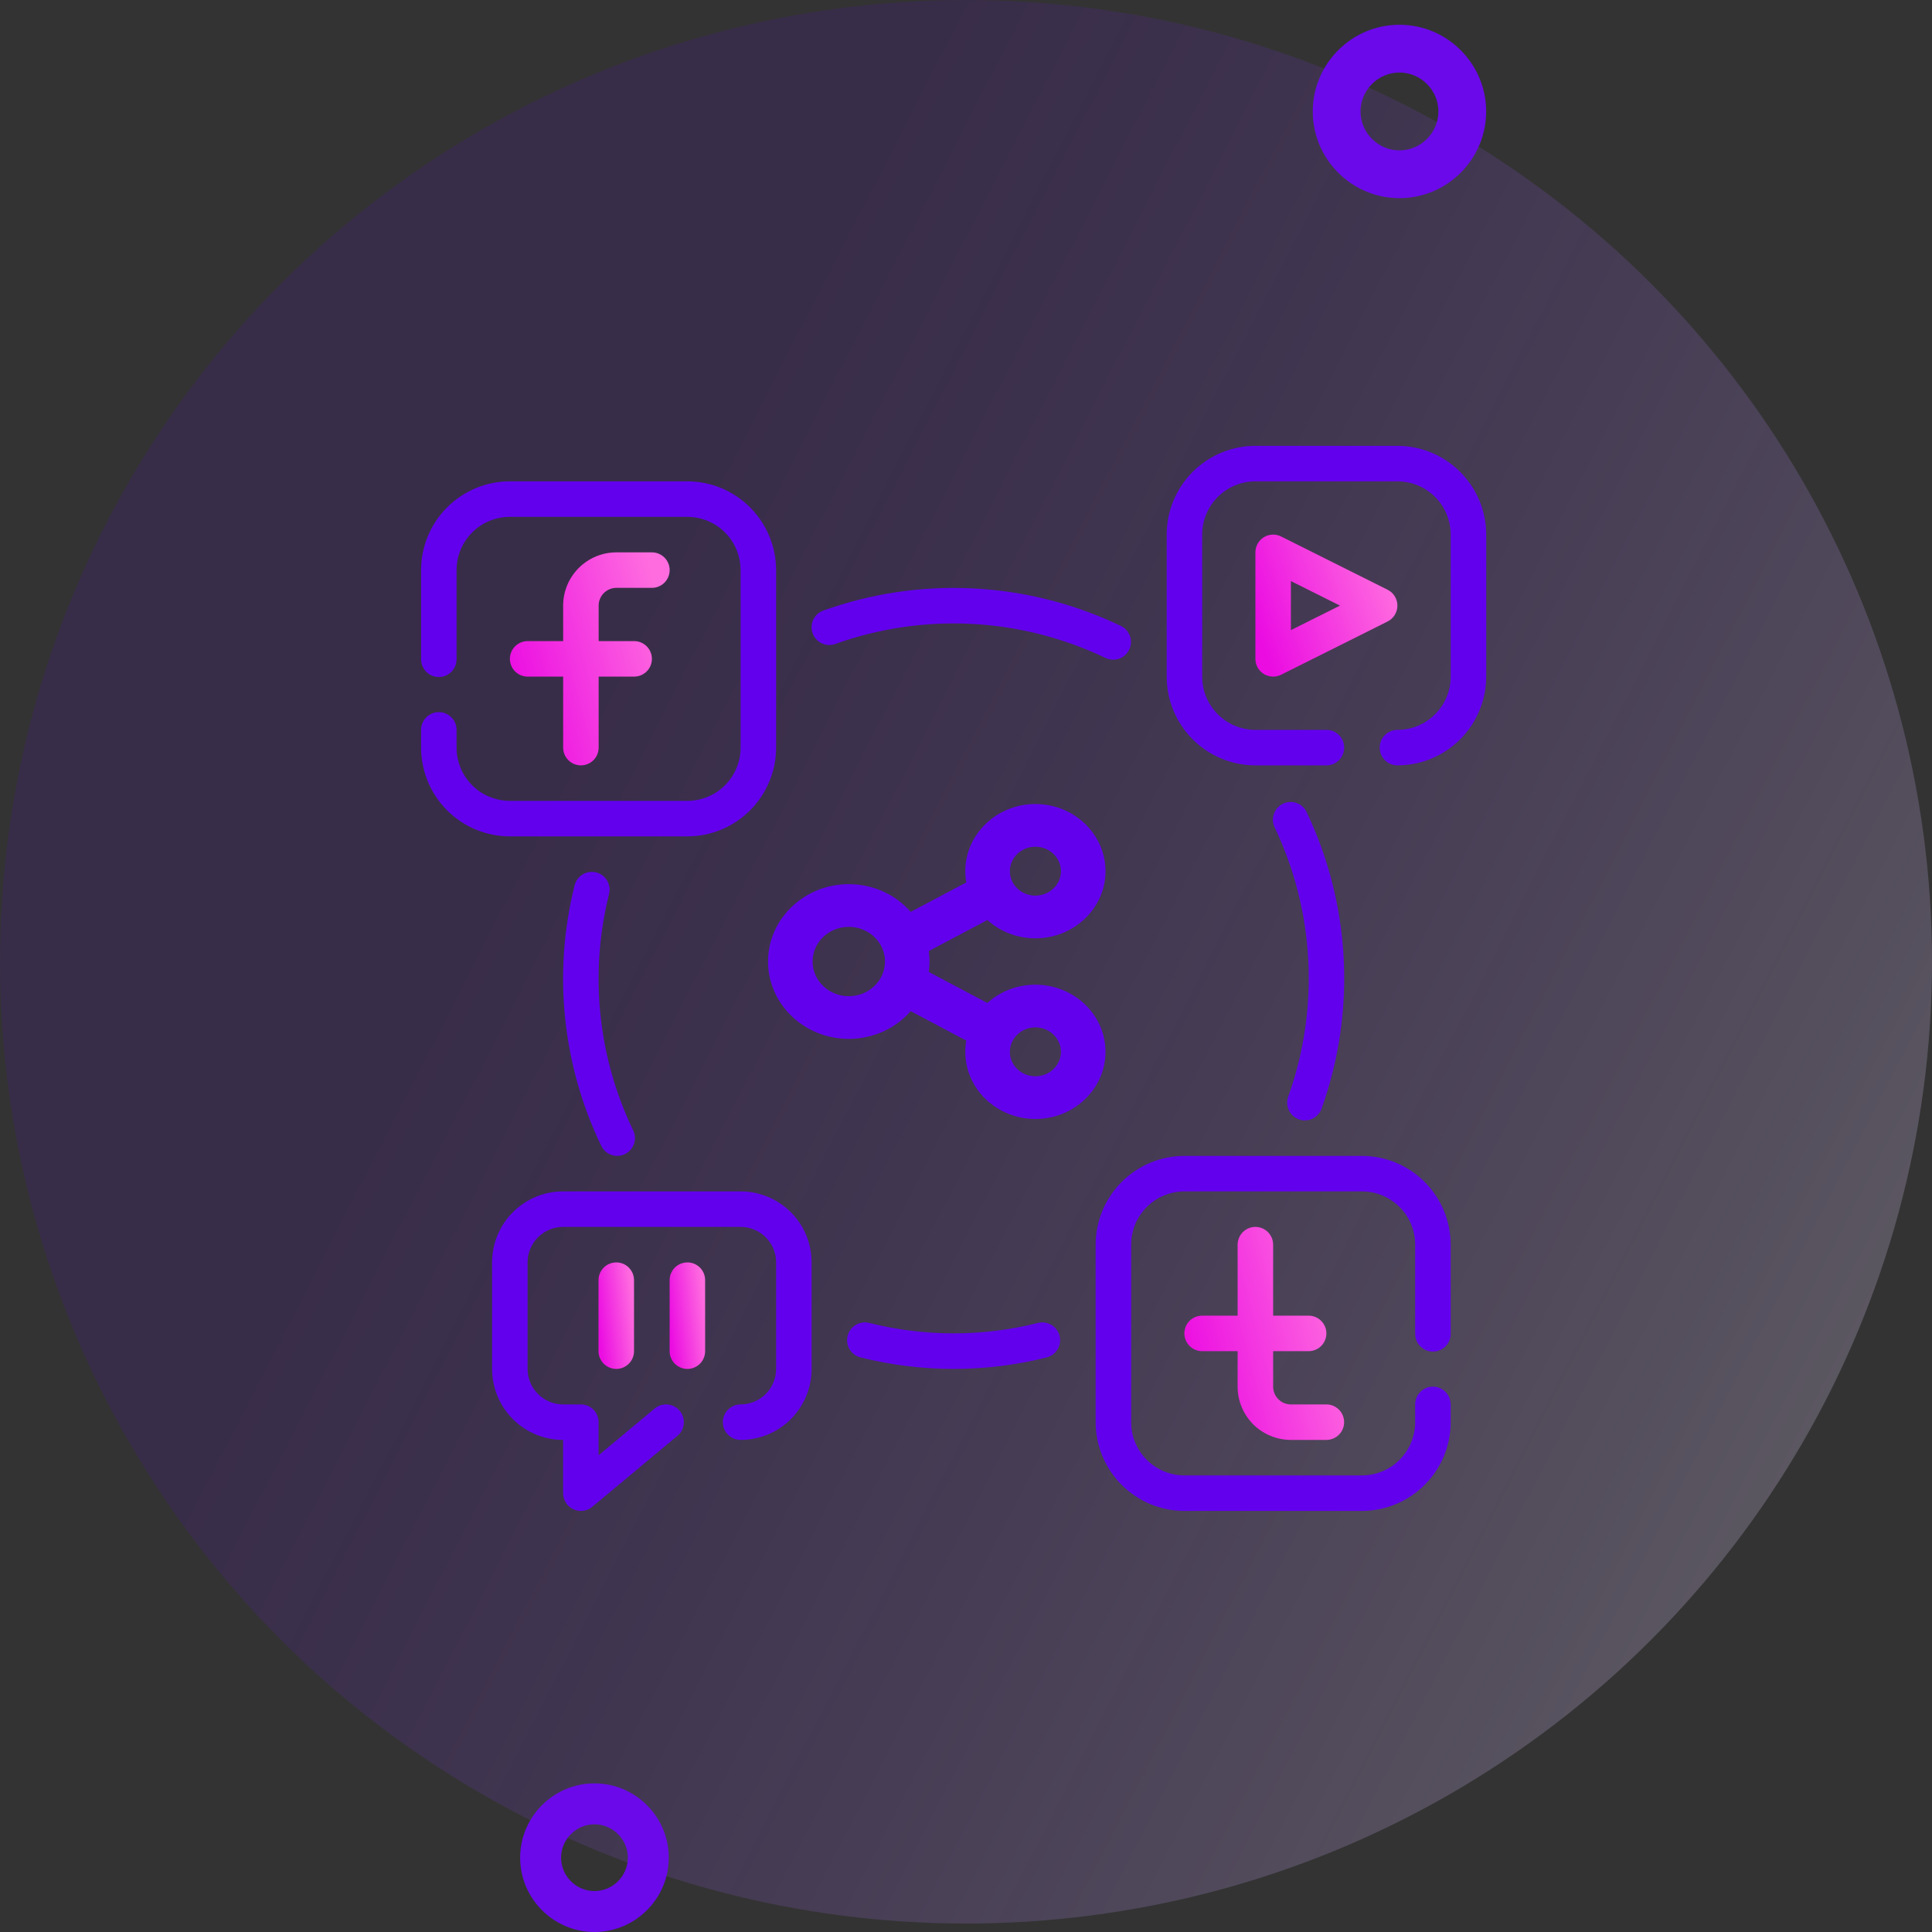 <svg width="78" height="78" viewBox="0 0 78 78" fill="none" xmlns="http://www.w3.org/2000/svg">
<rect x="0" y="0" width="78" height="78" fill="#333333" stroke="none"/>
<ellipse cx="39" cy="38.829" rx="39" ry="38.829" fill="url(#paint0_linear_1303_3501)" fill-opacity="0.25"/>
<path d="M41.802 37.882C43.362 37.882 44.632 36.666 44.632 35.172C44.632 33.677 43.362 32.461 41.802 32.461C40.242 32.461 38.972 33.677 38.972 35.172C38.972 35.327 38.986 35.478 39.012 35.627L36.767 36.815C36.169 36.131 35.27 35.696 34.268 35.696C32.47 35.696 31.008 37.097 31.008 38.819C31.008 40.541 32.47 41.942 34.268 41.942C35.27 41.942 36.169 41.506 36.767 40.822L39.012 42.011C38.986 42.159 38.972 42.311 38.972 42.466C38.972 43.961 40.242 45.176 41.802 45.176C43.362 45.176 44.632 43.961 44.632 42.466C44.632 40.971 43.362 39.755 41.802 39.755C41.052 39.755 40.37 40.036 39.863 40.493L37.498 39.241C37.518 39.103 37.528 38.962 37.528 38.819C37.528 38.675 37.518 38.535 37.498 38.396L39.863 37.144C40.37 37.602 41.053 37.882 41.802 37.882V37.882ZM41.802 41.478C42.37 41.478 42.833 41.921 42.833 42.466C42.833 43.01 42.37 43.453 41.802 43.453C41.233 43.453 40.771 43.01 40.771 42.466C40.771 41.921 41.233 41.478 41.802 41.478ZM34.268 40.219C33.462 40.219 32.806 39.591 32.806 38.819C32.806 38.047 33.462 37.419 34.268 37.419C35.074 37.419 35.73 38.047 35.73 38.819C35.73 39.591 35.074 40.219 34.268 40.219ZM41.802 34.184C42.37 34.184 42.833 34.627 42.833 35.172C42.833 35.716 42.37 36.159 41.802 36.159C41.233 36.159 40.771 35.716 40.771 35.172C40.771 34.627 41.233 34.184 41.802 34.184Z" fill="#6200EE"/>
<path d="M44.638 26.563C44.734 26.61 44.839 26.634 44.946 26.634C45.108 26.634 45.265 26.578 45.392 26.477C45.518 26.376 45.606 26.234 45.642 26.076C45.678 25.919 45.66 25.753 45.589 25.607C45.519 25.461 45.402 25.343 45.256 25.273C43.394 24.379 41.373 23.864 39.31 23.757C37.247 23.65 35.183 23.954 33.239 24.65C33.06 24.714 32.915 24.847 32.834 25.018C32.753 25.19 32.744 25.387 32.807 25.565C32.871 25.744 33.004 25.89 33.175 25.971C33.346 26.053 33.543 26.063 33.722 25.999C35.488 25.367 37.363 25.091 39.237 25.188C41.111 25.286 42.946 25.754 44.638 26.566V26.563Z" fill="#6200EE"/>
<path d="M52.438 45.191C52.617 45.255 52.814 45.246 52.986 45.166C53.157 45.085 53.29 44.939 53.355 44.761C54.051 42.816 54.355 40.753 54.248 38.69C54.141 36.627 53.626 34.606 52.732 32.744C52.643 32.585 52.497 32.466 52.323 32.411C52.15 32.357 51.962 32.37 51.798 32.449C51.634 32.527 51.505 32.665 51.44 32.835C51.373 33.004 51.374 33.193 51.442 33.362C52.254 35.053 52.722 36.889 52.819 38.763C52.916 40.637 52.641 42.511 52.008 44.278C51.945 44.456 51.955 44.652 52.035 44.823C52.116 44.994 52.261 45.126 52.438 45.191Z" fill="#6200EE"/>
<path d="M41.91 53.41C39.671 53.972 37.328 53.972 35.089 53.41C34.998 53.388 34.903 53.383 34.809 53.397C34.716 53.411 34.627 53.444 34.546 53.492C34.466 53.541 34.395 53.605 34.339 53.681C34.283 53.756 34.243 53.842 34.22 53.934C34.198 54.025 34.193 54.12 34.207 54.213C34.221 54.306 34.253 54.396 34.302 54.476C34.351 54.557 34.415 54.627 34.49 54.683C34.566 54.739 34.652 54.78 34.743 54.802C37.209 55.422 39.79 55.422 42.256 54.802C42.347 54.78 42.433 54.739 42.509 54.683C42.584 54.627 42.648 54.557 42.697 54.476C42.746 54.396 42.778 54.306 42.792 54.213C42.806 54.12 42.801 54.025 42.779 53.934C42.756 53.842 42.716 53.756 42.66 53.681C42.604 53.605 42.533 53.541 42.453 53.492C42.372 53.444 42.283 53.411 42.19 53.397C42.096 53.383 42.002 53.388 41.91 53.41V53.41Z" fill="#6200EE"/>
<path d="M24.067 35.221C23.976 35.198 23.881 35.193 23.787 35.207C23.694 35.221 23.605 35.254 23.524 35.302C23.444 35.351 23.373 35.415 23.317 35.491C23.261 35.566 23.221 35.652 23.198 35.744C22.318 39.267 22.698 42.987 24.273 46.259C24.331 46.381 24.423 46.483 24.537 46.556C24.651 46.628 24.783 46.666 24.918 46.666C25.025 46.666 25.13 46.642 25.226 46.595C25.397 46.513 25.529 46.366 25.593 46.187C25.656 46.008 25.646 45.811 25.564 45.639C24.133 42.668 23.788 39.289 24.59 36.089C24.613 35.998 24.617 35.903 24.603 35.81C24.589 35.717 24.557 35.627 24.508 35.547C24.46 35.466 24.396 35.396 24.32 35.34C24.244 35.284 24.158 35.243 24.067 35.221Z" fill="#6200EE"/>
<path d="M27.75 33.767C28.7 33.766 29.611 33.388 30.282 32.716C30.954 32.044 31.332 31.133 31.333 30.183V23.017C31.332 22.067 30.954 21.156 30.282 20.484C29.611 19.812 28.7 19.434 27.75 19.433H20.583C19.633 19.434 18.723 19.812 18.051 20.484C17.379 21.156 17.001 22.067 17 23.017V26.616C17 26.807 17.076 26.989 17.21 27.123C17.344 27.258 17.527 27.333 17.717 27.333C17.907 27.333 18.089 27.258 18.223 27.123C18.358 26.989 18.433 26.807 18.433 26.616V23.017C18.433 22.447 18.66 21.9 19.063 21.496C19.466 21.093 20.013 20.867 20.583 20.867H27.75C28.32 20.867 28.867 21.093 29.27 21.496C29.674 21.9 29.9 22.447 29.9 23.017V30.183C29.9 30.754 29.674 31.3 29.27 31.704C28.867 32.107 28.32 32.333 27.75 32.333H20.583C20.013 32.333 19.466 32.107 19.063 31.704C18.66 31.3 18.433 30.754 18.433 30.183V29.467C18.433 29.277 18.358 29.094 18.223 28.96C18.089 28.826 17.907 28.75 17.717 28.75C17.527 28.75 17.344 28.826 17.21 28.96C17.076 29.094 17 29.277 17 29.467V30.183C17.001 31.133 17.379 32.044 18.051 32.716C18.723 33.388 19.633 33.766 20.583 33.767H27.75Z" fill="#6200EE"/>
<path d="M24.886 23.733H26.319C26.509 23.733 26.692 23.658 26.826 23.523C26.96 23.389 27.036 23.207 27.036 23.017C27.036 22.827 26.96 22.644 26.826 22.51C26.692 22.376 26.509 22.3 26.319 22.3H24.886C24.316 22.3 23.769 22.527 23.366 22.93C22.962 23.333 22.736 23.88 22.736 24.45V25.883H21.303C21.113 25.883 20.93 25.959 20.796 26.093C20.661 26.228 20.586 26.41 20.586 26.6C20.586 26.79 20.661 26.972 20.796 27.107C20.93 27.241 21.113 27.317 21.303 27.317H22.736V30.183C22.736 30.373 22.811 30.556 22.946 30.69C23.08 30.825 23.262 30.9 23.453 30.9C23.643 30.9 23.825 30.825 23.959 30.69C24.094 30.556 24.169 30.373 24.169 30.183V27.317H25.603C25.793 27.317 25.975 27.241 26.109 27.107C26.244 26.972 26.319 26.79 26.319 26.6C26.319 26.41 26.244 26.228 26.109 26.093C25.975 25.959 25.793 25.883 25.603 25.883H24.169V24.45C24.169 24.26 24.245 24.078 24.379 23.943C24.514 23.809 24.696 23.733 24.886 23.733V23.733Z" fill="url(#paint1_linear_1303_3501)"/>
<path d="M24.164 51.683V54.55C24.164 54.74 24.24 54.922 24.374 55.057C24.508 55.191 24.691 55.267 24.881 55.267C25.071 55.267 25.253 55.191 25.387 55.057C25.522 54.922 25.597 54.74 25.597 54.55V51.683C25.597 51.493 25.522 51.311 25.387 51.176C25.253 51.042 25.071 50.967 24.881 50.967C24.691 50.967 24.508 51.042 24.374 51.176C24.24 51.311 24.164 51.493 24.164 51.683Z" fill="url(#paint2_linear_1303_3501)"/>
<path d="M27.752 50.967C27.562 50.967 27.38 51.042 27.245 51.176C27.111 51.311 27.035 51.493 27.035 51.683V54.55C27.035 54.74 27.111 54.922 27.245 55.057C27.38 55.191 27.562 55.267 27.752 55.267C27.942 55.267 28.124 55.191 28.259 55.057C28.393 54.922 28.468 54.74 28.468 54.55V51.683C28.468 51.493 28.393 51.311 28.259 51.176C28.124 51.042 27.942 50.967 27.752 50.967Z" fill="url(#paint3_linear_1303_3501)"/>
<path d="M29.901 48.1H22.734C21.974 48.1 21.244 48.402 20.707 48.94C20.169 49.477 19.867 50.206 19.867 50.967V55.267C19.867 56.027 20.169 56.756 20.707 57.294C21.244 57.831 21.974 58.133 22.734 58.133V60.283C22.734 60.42 22.773 60.553 22.846 60.668C22.919 60.783 23.023 60.874 23.147 60.932C23.242 60.977 23.345 61 23.451 61C23.618 61 23.781 60.941 23.91 60.835L27.35 57.968C27.496 57.846 27.588 57.671 27.605 57.482C27.622 57.292 27.564 57.104 27.442 56.958C27.32 56.812 27.145 56.72 26.956 56.703C26.767 56.685 26.578 56.744 26.432 56.866L24.167 58.753V57.417C24.167 57.227 24.092 57.044 23.957 56.91C23.823 56.776 23.641 56.7 23.451 56.7H22.734C22.354 56.7 21.989 56.549 21.72 56.28C21.451 56.011 21.3 55.647 21.3 55.267V50.967C21.3 50.587 21.451 50.222 21.72 49.953C21.989 49.684 22.354 49.533 22.734 49.533H29.901C30.281 49.533 30.645 49.684 30.914 49.953C31.183 50.222 31.334 50.587 31.334 50.967V55.267C31.334 55.647 31.183 56.011 30.914 56.28C30.645 56.549 30.281 56.7 29.901 56.7C29.71 56.7 29.528 56.776 29.394 56.91C29.259 57.044 29.184 57.227 29.184 57.417C29.184 57.607 29.259 57.789 29.394 57.923C29.528 58.058 29.71 58.133 29.901 58.133C30.661 58.133 31.39 57.831 31.928 57.294C32.465 56.756 32.767 56.027 32.767 55.267V50.967C32.767 50.206 32.465 49.477 31.928 48.94C31.39 48.402 30.661 48.1 29.901 48.1Z" fill="#6200EE"/>
<path d="M52.116 58.133H53.55C53.74 58.133 53.922 58.058 54.056 57.923C54.191 57.789 54.266 57.607 54.266 57.417C54.266 57.227 54.191 57.044 54.056 56.91C53.922 56.776 53.74 56.7 53.55 56.7H52.116C51.926 56.7 51.744 56.625 51.61 56.49C51.475 56.356 51.4 56.173 51.4 55.983V54.55H52.833C53.023 54.55 53.205 54.475 53.34 54.34C53.474 54.206 53.55 54.023 53.55 53.833C53.55 53.643 53.474 53.461 53.34 53.327C53.205 53.192 53.023 53.117 52.833 53.117H51.4V50.25C51.4 50.06 51.324 49.878 51.19 49.743C51.055 49.609 50.873 49.533 50.683 49.533C50.493 49.533 50.311 49.609 50.176 49.743C50.042 49.878 49.966 50.06 49.966 50.25V53.117H48.533C48.343 53.117 48.161 53.192 48.026 53.327C47.892 53.461 47.816 53.643 47.816 53.833C47.816 54.023 47.892 54.206 48.026 54.34C48.161 54.475 48.343 54.55 48.533 54.55H49.966V55.983C49.966 56.554 50.193 57.1 50.596 57.504C50.999 57.907 51.546 58.133 52.116 58.133Z" fill="url(#paint4_linear_1303_3501)"/>
<path d="M54.984 46.667H47.818C46.868 46.668 45.957 47.046 45.285 47.718C44.613 48.389 44.236 49.3 44.234 50.25V57.417C44.236 58.367 44.613 59.278 45.285 59.949C45.957 60.621 46.868 60.999 47.818 61H54.984C55.934 60.999 56.845 60.621 57.517 59.949C58.189 59.278 58.567 58.367 58.568 57.417V56.7C58.568 56.51 58.492 56.328 58.358 56.193C58.223 56.059 58.041 55.983 57.851 55.983C57.661 55.983 57.479 56.059 57.344 56.193C57.21 56.328 57.134 56.51 57.134 56.7V57.417C57.134 57.987 56.908 58.534 56.505 58.937C56.101 59.34 55.555 59.567 54.984 59.567H47.818C47.248 59.567 46.701 59.34 46.297 58.937C45.894 58.534 45.668 57.987 45.668 57.417V50.25C45.668 49.68 45.894 49.133 46.297 48.73C46.701 48.327 47.248 48.1 47.818 48.1H54.984C55.555 48.1 56.101 48.327 56.505 48.73C56.908 49.133 57.134 49.68 57.134 50.25V53.85C57.134 54.04 57.21 54.222 57.344 54.357C57.479 54.491 57.661 54.567 57.851 54.567C58.041 54.567 58.223 54.491 58.358 54.357C58.492 54.222 58.568 54.04 58.568 53.85V50.25C58.567 49.3 58.189 48.389 57.517 47.718C56.845 47.046 55.934 46.668 54.984 46.667V46.667Z" fill="#6200EE"/>
<path d="M56.417 24.45C56.417 24.317 56.38 24.186 56.31 24.073C56.24 23.96 56.14 23.868 56.021 23.809L51.721 21.659C51.611 21.604 51.49 21.578 51.368 21.584C51.246 21.589 51.127 21.626 51.023 21.69C50.919 21.754 50.834 21.844 50.774 21.951C50.715 22.058 50.684 22.178 50.684 22.3V26.6C50.684 26.722 50.715 26.842 50.774 26.949C50.834 27.056 50.919 27.146 51.023 27.21C51.127 27.274 51.246 27.311 51.368 27.316C51.49 27.322 51.611 27.296 51.721 27.241L56.021 25.091C56.14 25.032 56.24 24.94 56.31 24.827C56.38 24.714 56.417 24.583 56.417 24.45ZM52.117 25.44V23.46L54.098 24.45L52.117 25.44Z" fill="url(#paint5_linear_1303_3501)"/>
<path d="M56.418 18H50.685C49.735 18.001 48.824 18.379 48.152 19.051C47.481 19.723 47.103 20.633 47.102 21.583V27.317C47.103 28.267 47.481 29.177 48.152 29.849C48.824 30.521 49.735 30.899 50.685 30.9H53.552C53.742 30.9 53.924 30.825 54.058 30.69C54.193 30.556 54.268 30.373 54.268 30.183C54.268 29.993 54.193 29.811 54.058 29.677C53.924 29.542 53.742 29.467 53.552 29.467H50.685C50.115 29.467 49.568 29.24 49.165 28.837C48.761 28.434 48.535 27.887 48.535 27.317V21.583C48.535 21.013 48.761 20.466 49.165 20.063C49.568 19.66 50.115 19.433 50.685 19.433H56.418C56.988 19.433 57.535 19.66 57.938 20.063C58.342 20.466 58.568 21.013 58.568 21.583V27.317C58.568 27.887 58.342 28.434 57.938 28.837C57.535 29.24 56.988 29.467 56.418 29.467C56.228 29.467 56.046 29.542 55.911 29.677C55.777 29.811 55.702 29.993 55.702 30.183C55.702 30.373 55.777 30.556 55.911 30.69C56.046 30.825 56.228 30.9 56.418 30.9C57.368 30.899 58.279 30.521 58.951 29.849C59.623 29.177 60 28.267 60.002 27.317V21.583C60 20.633 59.623 19.723 58.951 19.051C58.279 18.379 57.368 18.001 56.418 18V18Z" fill="#6200EE"/>
<path d="M56.5 8C54.572 8 53 6.428 53 4.5C53 2.572 54.572 1 56.5 1C58.428 1 60 2.572 60 4.5C60 6.428 58.428 8 56.5 8ZM56.5 2.928C55.638 2.928 54.928 3.638 54.928 4.5C54.928 5.362 55.638 6.072 56.5 6.072C57.362 6.072 58.072 5.362 58.072 4.5C58.072 3.638 57.362 2.928 56.5 2.928Z" fill="#6B09EB"/>
<path d="M24 78C22.348 78 21 76.652 21 75C21 73.348 22.348 72 24 72C25.652 72 27 73.348 27 75C27 76.652 25.652 78 24 78ZM24 73.652C23.261 73.652 22.652 74.261 22.652 75C22.652 75.739 23.261 76.348 24 76.348C24.739 76.348 25.348 75.739 25.348 75C25.348 74.261 24.739 73.652 24 73.652Z" fill="#6B09EB"/>
<defs>
<linearGradient id="paint0_linear_1303_3501" x1="1.51313e-06" y1="-5.204" x2="95.389" y2="43.83" gradientUnits="userSpaceOnUse">
<stop stop-color="#6200EE" stop-opacity="0.46"/>
<stop offset="0.342" stop-color="#6200EE" stop-opacity="0.46"/>
<stop offset="0.995" stop-color="white"/>
</linearGradient>
<linearGradient id="paint1_linear_1303_3501" x1="27.218" y1="26.6" x2="20.672" y2="28.363" gradientUnits="userSpaceOnUse">
<stop stop-color="#FF6CDF"/>
<stop offset="0.99" stop-color="#EB0CE2"/>
</linearGradient>
<linearGradient id="paint2_linear_1303_3501" x1="25.638" y1="53.117" x2="24.1" y2="53.301" gradientUnits="userSpaceOnUse">
<stop stop-color="#FF6CDF"/>
<stop offset="0.99" stop-color="#EB0CE2"/>
</linearGradient>
<linearGradient id="paint3_linear_1303_3501" x1="28.509" y1="53.117" x2="26.971" y2="53.301" gradientUnits="userSpaceOnUse">
<stop stop-color="#FF6CDF"/>
<stop offset="0.99" stop-color="#EB0CE2"/>
</linearGradient>
<linearGradient id="paint4_linear_1303_3501" x1="54.449" y1="53.833" x2="47.902" y2="55.597" gradientUnits="userSpaceOnUse">
<stop stop-color="#FF6CDF"/>
<stop offset="0.99" stop-color="#EB0CE2"/>
</linearGradient>
<linearGradient id="paint5_linear_1303_3501" x1="56.579" y1="24.45" x2="51.05" y2="26.435" gradientUnits="userSpaceOnUse">
<stop stop-color="#FF6CDF"/>
<stop offset="0.99" stop-color="#EB0CE2"/>
</linearGradient>
</defs>
</svg>
